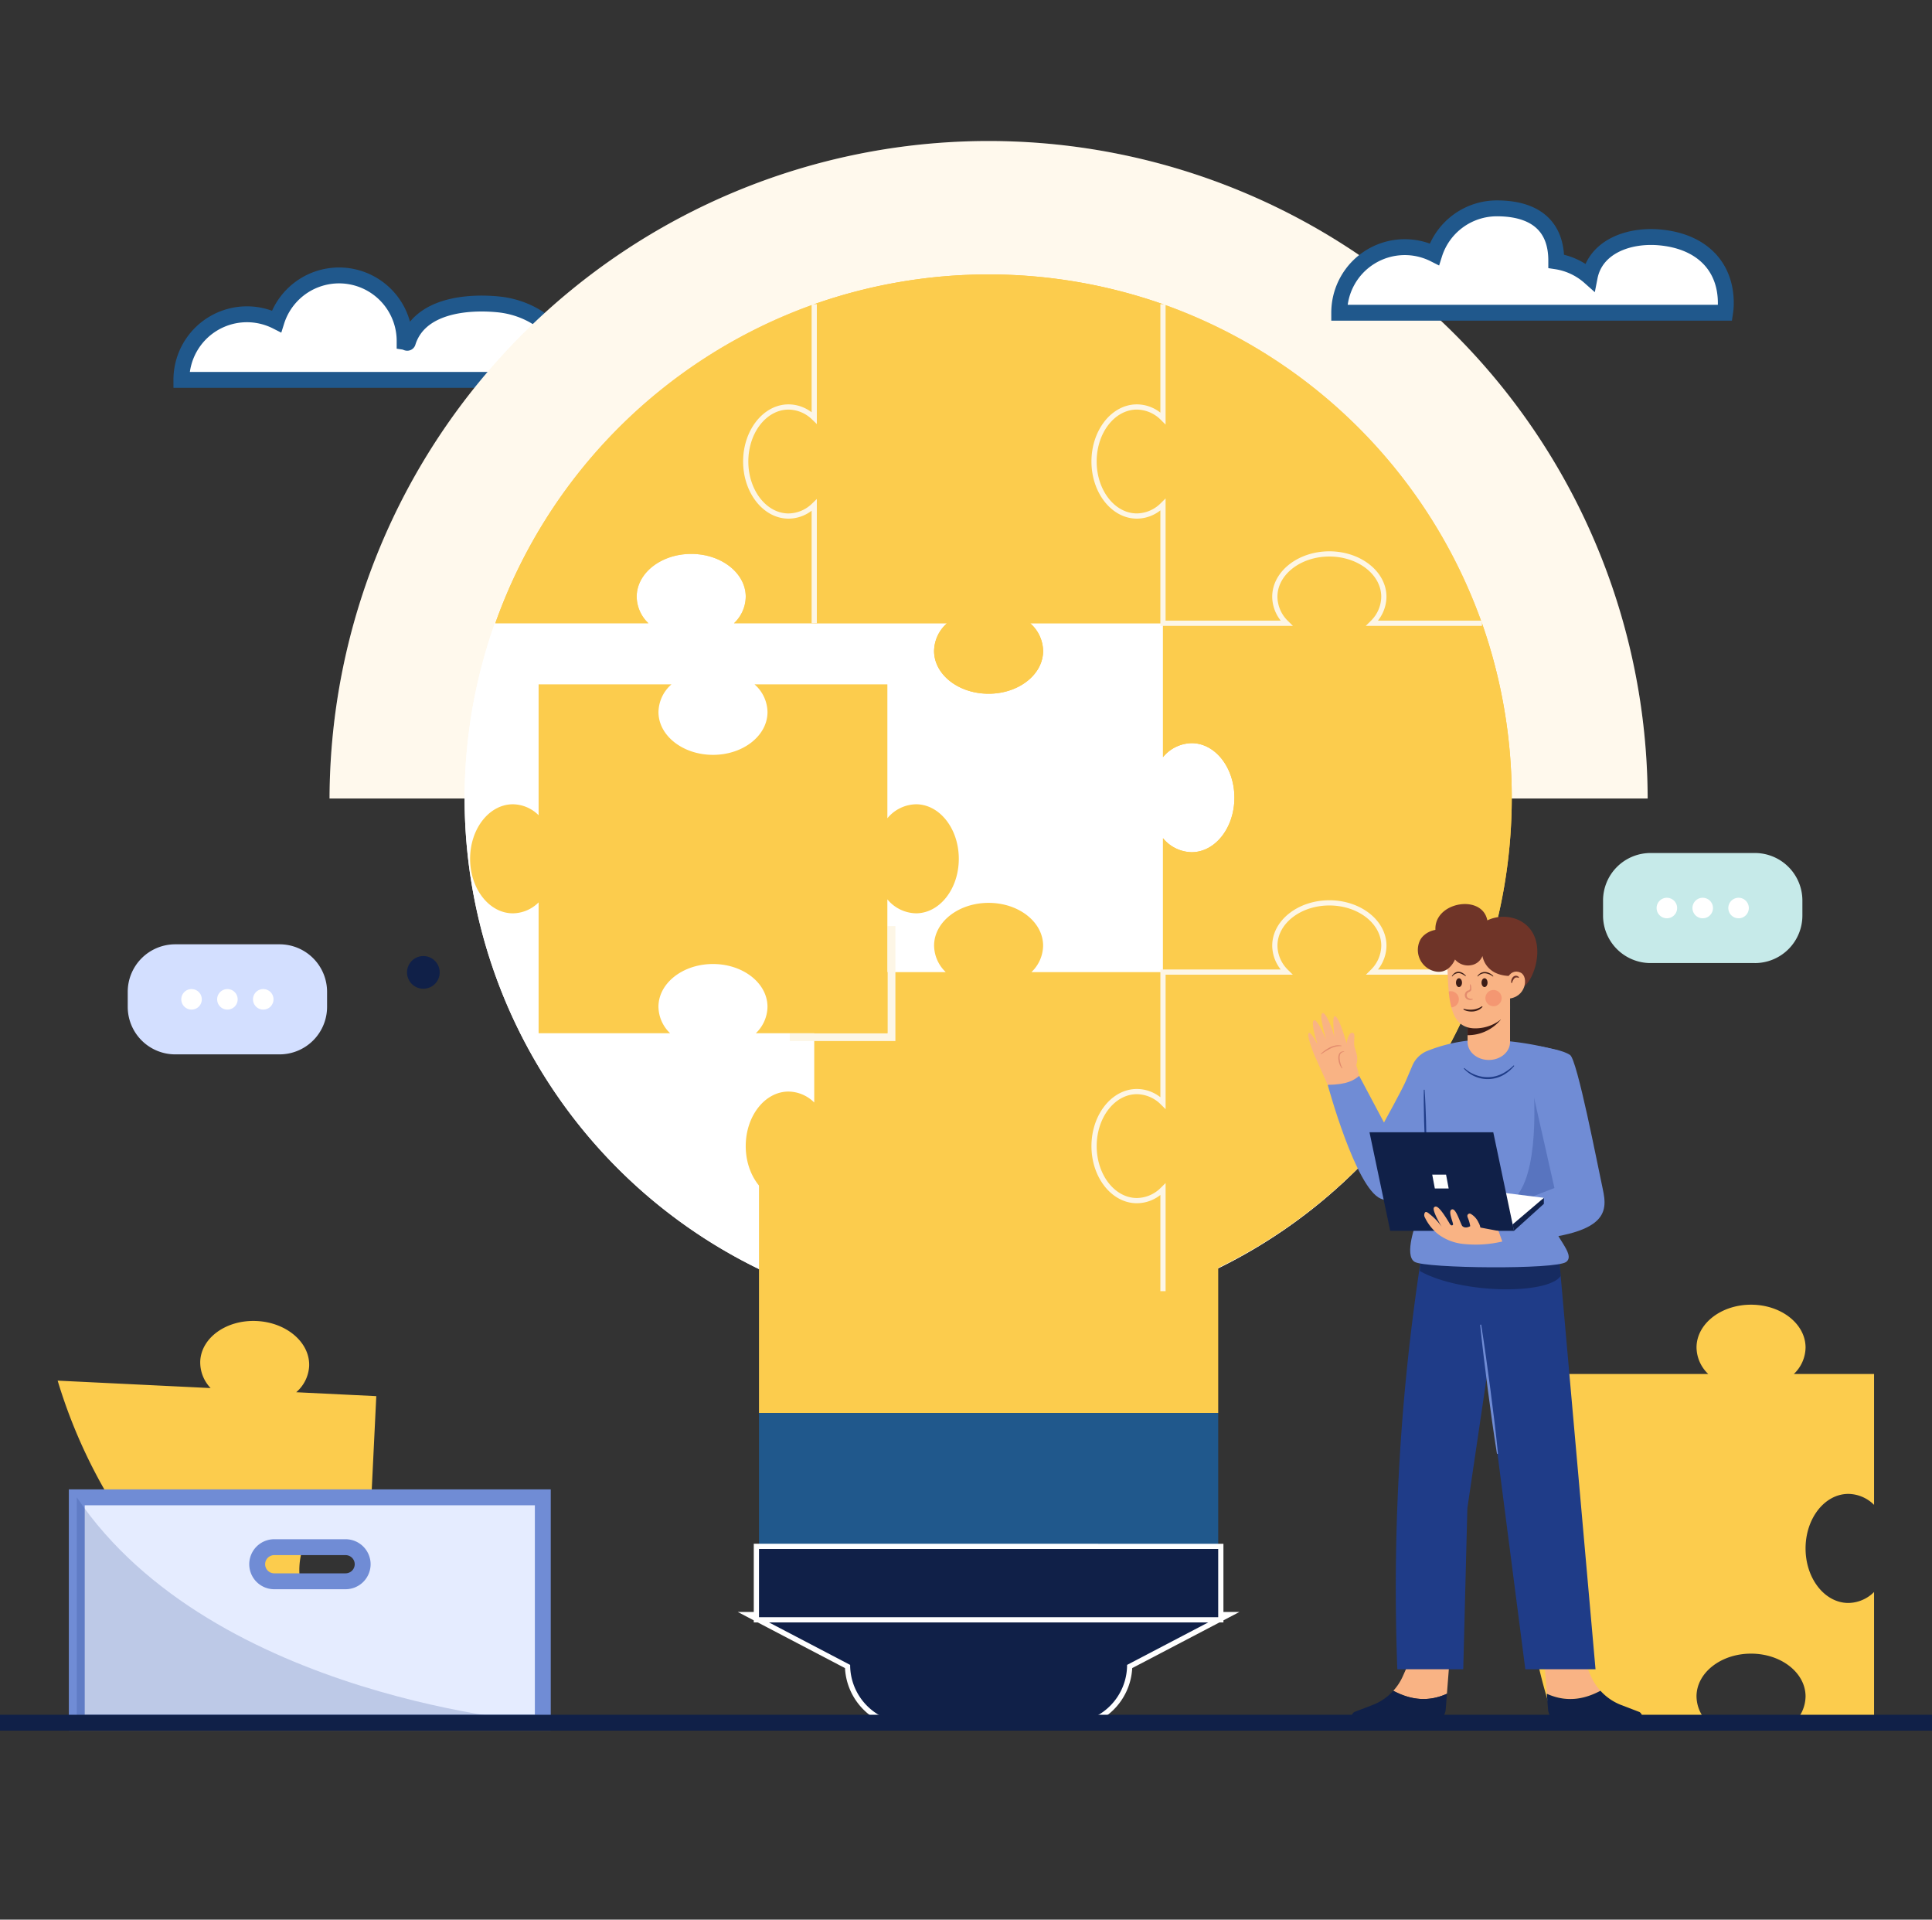 <?xml version="1.0" encoding="UTF-8"?> <svg xmlns="http://www.w3.org/2000/svg" xmlns:xlink="http://www.w3.org/1999/xlink" width="456" height="453" viewBox="0 0 456 453"><rect x="0" y="0" width="456" height="453" fill="#333333" stroke="none"/><defs><clipPath id="clip-path"><rect id="Rectangle_33954" data-name="Rectangle 33954" width="456" height="453" transform="translate(-7477 2217)" fill="rgba(255,255,255,0.44)" stroke="#707070" stroke-width="1"></rect></clipPath><clipPath id="clip-path-2"><rect id="Rectangle_33917" data-name="Rectangle 33917" width="492" height="492" transform="translate(-0.18 -0.18)" fill="none"></rect></clipPath><clipPath id="clip-path-3"><rect id="Rectangle_33902" data-name="Rectangle 33902" width="311.107" height="155.553" fill="none"></rect></clipPath><clipPath id="clip-path-4"><rect id="Rectangle_33906" data-name="Rectangle 33906" width="109.994" height="53.188" fill="none"></rect></clipPath><clipPath id="clip-path-5"><rect id="Rectangle_33907" data-name="Rectangle 33907" width="33.248" height="11.592" fill="none"></rect></clipPath><clipPath id="clip-path-6"><rect id="Rectangle_33908" data-name="Rectangle 33908" width="19.159" height="32.044" fill="none"></rect></clipPath><clipPath id="clip-path-7"><rect id="Rectangle_33909" data-name="Rectangle 33909" width="3.836" height="3.836" fill="none"></rect></clipPath><clipPath id="clip-path-8"><rect id="Rectangle_33910" data-name="Rectangle 33910" width="2.395" height="3.822" fill="none"></rect></clipPath></defs><g id="solution" transform="translate(7477 -2217)" clip-path="url(#clip-path)"><g id="Group_88269" data-name="Group 88269" transform="translate(-7495.238 2195.761)"><g id="Group_88268" data-name="Group 88268" transform="translate(0.418 0.418)" clip-path="url(#clip-path-2)"><g id="Group_88267" data-name="Group 88267" transform="translate(-0.37 53.703)"><g id="Group_88270" data-name="Group 88270"><path id="Path_109338" data-name="Path 109338" d="M338.875,374.659q-.008.057-.017.113H247.787a15.47,15.47,0,0,1,22.452-13.814,15.475,15.475,0,0,1,30.237,4.766v.074c.25.038.669.372.744.132,2.7-8.629,13.738-9.72,21.34-8.977,9.19.9,17.778,7.669,16.315,17.706" transform="translate(-186.784 -318.01)" fill="#fff"></path><path id="Path_109339" data-name="Path 109339" d="M338.875,374.659q-.008.057-.017.113H247.787a15.47,15.47,0,0,1,22.452-13.814,15.475,15.475,0,0,1,30.237,4.766v.074c.25.038.669.372.744.132,2.7-8.629,13.738-9.72,21.34-8.977C331.75,357.852,340.338,364.622,338.875,374.659Z" transform="translate(-186.784 -318.01)" fill="none" stroke="#20588c" stroke-miterlimit="10" stroke-width="3.75"></path><path id="Path_109340" data-name="Path 109340" d="M1589.455,1419c-7.1,0-12.864,4.518-12.864,10.1a8.79,8.79,0,0,0,2.751,6.235H1543.2a124.081,124.081,0,0,1,.006-82.32h36.159a8.779,8.779,0,0,1-2.77-6.253c0-5.582,5.761-10.106,12.864-10.106s12.87,4.524,12.87,10.106a8.779,8.779,0,0,1-2.77,6.253h18.938v30.878a8.723,8.723,0,0,0-6.068-2.585c-5.576,0-10.1,5.761-10.1,12.864s4.524,12.87,10.1,12.87a8.723,8.723,0,0,0,6.068-2.585v30.878h-18.92a8.789,8.789,0,0,0,2.751-6.235c0-5.582-5.761-10.1-12.87-10.1" transform="translate(-1157.982 -1061.657)" fill="#fccc4d"></path><path id="Path_109341" data-name="Path 109341" d="M389.825,375.193a155.554,155.554,0,0,1,311.107,0Z" transform="translate(-293.854 -219.639)" fill="#fff"></path><g id="Group_88235" data-name="Group 88235" transform="translate(95.971 0)" opacity="0.1"><g id="Group_88234" data-name="Group 88234"><g id="Group_88233" data-name="Group 88233" clip-path="url(#clip-path-3)"><path id="Path_109342" data-name="Path 109342" d="M389.825,375.193a155.554,155.554,0,0,1,311.107,0Z" transform="translate(-389.825 -219.639)" fill="#fbc343"></path></g></g></g><path id="Path_109343" data-name="Path 109343" d="M829.062,1659.863a14.312,14.312,0,0,1-14.289-13.919l-23.4-12.247h113.4l-23.4,12.247a14.312,14.312,0,0,1-14.289,13.919Z" transform="translate(-596.542 -1285.57)" fill="#102048"></path><path id="Path_109344" data-name="Path 109344" d="M894.595,1632.428l-21.511,11.257a13.678,13.678,0,0,1-13.679,13.678H821.4a13.679,13.679,0,0,1-13.679-13.678l-21.511-11.257Zm5.007-1.231H781.2l4.436,2.322,20.87,10.921a14.929,14.929,0,0,0,14.891,14.155h38.008a14.928,14.928,0,0,0,14.891-14.155l20.87-10.921Z" transform="translate(-588.876 -1283.685)" fill="#fff"></path><path id="Path_109345" data-name="Path 109345" d="M766.274,473.411A123.476,123.476,0,1,1,642.8,349.935,123.476,123.476,0,0,1,766.274,473.411" transform="translate(-391.47 -317.857)" fill="#fff"></path><path id="Path_109346" data-name="Path 109346" d="M766.274,473.411A123.476,123.476,0,1,1,642.8,349.935,123.476,123.476,0,0,1,766.274,473.411" transform="translate(-391.47 -317.857)" fill="#fff"></path><rect id="Rectangle_33903" data-name="Rectangle 33903" width="108.388" height="59.033" transform="translate(197.331 241.524)" fill="#fccc4d"></rect><rect id="Rectangle_33904" data-name="Rectangle 33904" width="108.388" height="32.087" transform="translate(197.331 300.557)" fill="#20588c"></rect><path id="Path_109347" data-name="Path 109347" d="M1178.309,436.582c-7.109,0-12.87,4.524-12.87,10.106a8.779,8.779,0,0,0,2.77,6.253h-29.167V424.955a8.764,8.764,0,0,1-6.167,2.683c-5.582,0-10.1-5.761-10.1-12.87s4.518-12.863,10.1-12.863a8.764,8.764,0,0,1,6.167,2.684V377.65a123.839,123.839,0,0,1,75.291,75.291H1188.4a8.779,8.779,0,0,0,2.77-6.253c0-5.582-5.761-10.106-12.863-10.106" transform="translate(-846.359 -338.749)" fill="#fbd682"></path><path id="Path_109348" data-name="Path 109348" d="M1139.042,1019.079a8.764,8.764,0,0,1-6.167,2.683c-5.582,0-10.1-5.761-10.1-12.864s4.518-12.87,10.1-12.87a8.764,8.764,0,0,1,6.167,2.683V967.835h29.149a8.789,8.789,0,0,1-2.751-6.235c0-5.582,5.761-10.1,12.87-10.1s12.863,4.518,12.863,10.1a8.79,8.79,0,0,1-2.751,6.235h25.917a123.826,123.826,0,0,1-75.3,75.3Z" transform="translate(-846.359 -771.323)" fill="#fccc4d"></path><path id="Path_109349" data-name="Path 109349" d="M1228.117,699.37c-7.109,0-12.87,4.517-12.87,10.1A8.789,8.789,0,0,0,1218,715.7H1188.85V684.112a8.986,8.986,0,0,0,6.758,3.3c5.576,0,10.1-5.761,10.1-12.864s-4.524-12.87-10.1-12.87a8.986,8.986,0,0,0-6.758,3.3V633.384h29.167a8.78,8.78,0,0,1-2.77-6.253c0-5.582,5.761-10.106,12.87-10.106s12.863,4.524,12.863,10.106a8.779,8.779,0,0,1-2.77,6.253h25.93a124.08,124.08,0,0,1,.006,82.32h-25.918a8.789,8.789,0,0,0,2.751-6.235c0-5.582-5.761-10.1-12.863-10.1" transform="translate(-896.167 -519.192)" fill="#fbc343"></path><path id="Path_109350" data-name="Path 109350" d="M804.994,1043.132v-23.954a8.724,8.724,0,0,1-6.069,2.585c-5.576,0-10.1-5.761-10.1-12.864s4.524-12.87,10.1-12.87a8.724,8.724,0,0,1,6.069,2.585v-30.78h31.038a8.789,8.789,0,0,1-2.751-6.235c0-5.582,5.761-10.1,12.87-10.1s12.863,4.518,12.863,10.1a8.789,8.789,0,0,1-2.751,6.235h31.044v30.878a8.764,8.764,0,0,0-6.167-2.683c-5.582,0-10.1,5.761-10.1,12.87s4.518,12.864,10.1,12.864a8.764,8.764,0,0,0,6.167-2.683v24.053a124.114,124.114,0,0,1-82.314,0" transform="translate(-594.624 -771.323)" fill="#fccc4d"></path><path id="Path_109351" data-name="Path 109351" d="M846.15,448.069c-7.109,0-12.87-4.524-12.87-10.1a8.873,8.873,0,0,1,3.059-6.53H804.994V403.551a8.724,8.724,0,0,1-6.069,2.585c-5.576,0-10.1-5.761-10.1-12.87s4.524-12.863,10.1-12.863a8.724,8.724,0,0,1,6.069,2.585V356.148a124.114,124.114,0,0,1,82.314,0v26.939a8.763,8.763,0,0,0-6.167-2.684c-5.582,0-10.1,5.761-10.1,12.863s4.518,12.87,10.1,12.87a8.763,8.763,0,0,0,6.167-2.683v27.986H855.955a8.873,8.873,0,0,1,3.059,6.53c0,5.576-5.761,10.1-12.863,10.1" transform="translate(-594.624 -317.247)" fill="#fbc343"></path><path id="Path_109352" data-name="Path 109352" d="M594.928,436.582c-7.1,0-12.863,4.524-12.863,10.106a8.779,8.779,0,0,0,2.77,6.253H548.675a123.838,123.838,0,0,1,75.291-75.291v26.841a8.724,8.724,0,0,0-6.069-2.585c-5.576,0-10.1,5.761-10.1,12.863s4.524,12.87,10.1,12.87a8.724,8.724,0,0,0,6.069-2.585v27.887H605.028a8.779,8.779,0,0,0,2.77-6.253c0-5.582-5.761-10.106-12.87-10.106" transform="translate(-413.597 -338.749)" fill="#fbd682"></path><path id="Path_109353" data-name="Path 109353" d="M1178.309,436.582c-7.109,0-12.87,4.524-12.87,10.106a8.779,8.779,0,0,0,2.77,6.253h-29.167V424.955a8.764,8.764,0,0,1-6.167,2.683c-5.582,0-10.1-5.761-10.1-12.87s4.518-12.863,10.1-12.863a8.764,8.764,0,0,1,6.167,2.684V377.65a123.839,123.839,0,0,1,75.291,75.291H1188.4a8.779,8.779,0,0,0,2.77-6.253c0-5.582-5.761-10.106-12.863-10.106" transform="translate(-846.359 -338.749)" fill="#fccc4d"></path><path id="Path_109354" data-name="Path 109354" d="M1228.117,699.37c-7.109,0-12.87,4.517-12.87,10.1A8.789,8.789,0,0,0,1218,715.7H1188.85V684.112a8.986,8.986,0,0,0,6.758,3.3c5.576,0,10.1-5.761,10.1-12.864s-4.524-12.87-10.1-12.87a8.986,8.986,0,0,0-6.758,3.3V633.384h29.167a8.78,8.78,0,0,1-2.77-6.253c0-5.582,5.761-10.106,12.87-10.106s12.863,4.524,12.863,10.106a8.779,8.779,0,0,1-2.77,6.253h25.93a124.08,124.08,0,0,1,.006,82.32h-25.918a8.789,8.789,0,0,0,2.751-6.235c0-5.582-5.761-10.1-12.863-10.1" transform="translate(-896.167 -519.192)" fill="#fccc4d"></path><path id="Path_109355" data-name="Path 109355" d="M846.15,448.069c-7.109,0-12.87-4.524-12.87-10.1a8.873,8.873,0,0,1,3.059-6.53H804.994V403.551a8.724,8.724,0,0,1-6.069,2.585c-5.576,0-10.1-5.761-10.1-12.87s4.524-12.863,10.1-12.863a8.724,8.724,0,0,1,6.069,2.585V356.148a124.114,124.114,0,0,1,82.314,0v26.939a8.763,8.763,0,0,0-6.167-2.684c-5.582,0-10.1,5.761-10.1,12.863s4.518,12.87,10.1,12.87a8.763,8.763,0,0,0,6.167-2.683v27.986H855.955a8.873,8.873,0,0,1,3.059,6.53c0,5.576-5.761,10.1-12.863,10.1" transform="translate(-594.624 -317.247)" fill="#fccc4d"></path><path id="Path_109356" data-name="Path 109356" d="M594.928,436.582c-7.1,0-12.863,4.524-12.863,10.106a8.779,8.779,0,0,0,2.77,6.253H548.675a123.838,123.838,0,0,1,75.291-75.291v26.841a8.724,8.724,0,0,0-6.069-2.585c-5.576,0-10.1,5.761-10.1,12.863s4.524,12.87,10.1,12.87a8.724,8.724,0,0,0,6.069-2.585v27.887H605.028a8.779,8.779,0,0,0,2.77-6.253c0-5.582-5.761-10.106-12.87-10.106" transform="translate(-413.597 -338.749)" fill="#fccc4d"></path><path id="Path_109357" data-name="Path 109357" d="M1212.449,453.557h-27.427l1.064-1.053a8.118,8.118,0,0,0,2.587-5.816c0-5.233-5.495-9.491-12.248-9.491s-12.254,4.258-12.254,9.491a8.118,8.118,0,0,0,2.587,5.816l1.064,1.053h-31.28V426.307a9.036,9.036,0,0,1-5.552,1.947c-5.908,0-10.715-6.049-10.715-13.485s4.807-13.479,10.715-13.479a9.037,9.037,0,0,1,5.552,1.947V377.65h1.231v28.41l-1.048-1.032a8.114,8.114,0,0,0-5.735-2.507c-5.23,0-9.484,5.494-9.484,12.248s4.254,12.254,9.484,12.254a8.113,8.113,0,0,0,5.735-2.506l1.048-1.032v28.841h27.182a9.175,9.175,0,0,1-2.016-5.638c0-5.912,6.05-10.722,13.485-10.722s13.479,4.81,13.479,10.722a9.177,9.177,0,0,1-2.016,5.638h24.561Z" transform="translate(-844.475 -338.749)" fill="#fdf6e6"></path><path id="Path_109358" data-name="Path 109358" d="M1137.774,1041.248h-1.231v-22.7a9.038,9.038,0,0,1-5.552,1.947c-5.908,0-10.715-6.046-10.715-13.478s4.807-13.485,10.715-13.485a9.038,9.038,0,0,1,5.552,1.947V965.334h28.4a9.179,9.179,0,0,1-2-5.619c0-5.908,6.05-10.715,13.485-10.715s13.479,4.807,13.479,10.715a9.179,9.179,0,0,1-2,5.619h24.554v1.231h-27.408l1.056-1.051a8.126,8.126,0,0,0,2.57-5.8c0-5.229-5.495-9.484-12.248-9.484s-12.254,4.255-12.254,9.484a8.127,8.127,0,0,0,2.571,5.8l1.055,1.051h-30.024V998.3l-1.048-1.032a8.116,8.116,0,0,0-5.735-2.506c-5.23,0-9.484,5.5-9.484,12.254s4.254,12.247,9.484,12.247a8.116,8.116,0,0,0,5.735-2.506l1.048-1.032Z" transform="translate(-844.475 -769.438)" fill="#fdf6e6"></path><path id="Path_109359" data-name="Path 109359" d="M803.724,452.941h-1.231V426.386a9.016,9.016,0,0,1-5.453,1.869c-5.909,0-10.715-6.049-10.715-13.485s4.807-13.479,10.715-13.479a9.016,9.016,0,0,1,5.453,1.869V377.65h1.231v28.289l-1.043-1a8.07,8.07,0,0,0-5.642-2.413c-5.229,0-9.484,5.494-9.484,12.248s4.255,12.254,9.484,12.254a8.07,8.07,0,0,0,5.642-2.413l1.043-1Z" transform="translate(-592.74 -338.749)" fill="#fdf6e6"></path><rect id="Rectangle_33905" data-name="Rectangle 33905" width="109.619" height="17.33" transform="translate(196.716 332.029)" fill="#102048"></rect><path id="Path_109360" data-name="Path 109360" d="M906.156,1583.135H797.769v-16.1H906.156Zm1.231-17.329H796.538v18.561H907.387v-18.561Z" transform="translate(-600.438 -1234.393)" fill="#fff"></path><path id="Path_109361" data-name="Path 109361" d="M855.974,1000.88H831.042v-1.846h23.086V973.75h1.846Z" transform="translate(-626.448 -788.095)" fill="#fdf6e6"></path><path id="Path_109362" data-name="Path 109362" d="M200.706,1445.179a123.827,123.827,0,0,1-71.551-78.865l36.1,1.755a8.79,8.79,0,0,1-2.445-6.361c.271-5.576,6.245-9.808,13.339-9.463s12.635,5.137,12.364,10.713a8.788,8.788,0,0,1-3.051,6.094l18.9.919-1.495,30.744a8.725,8.725,0,0,0-5.936-2.877c-5.569-.27-10.368,5.264-10.713,12.364s3.894,13.068,9.463,13.339a8.726,8.726,0,0,0,6.187-2.287Z" transform="translate(-97.358 -1073.394)" fill="#fccc4d"></path><path id="Path_109363" data-name="Path 109363" d="M147.5,1574.487H257.494V1521.3H147.5Zm67.475-37.4a4.037,4.037,0,0,1-4.025,4.025H194.044a4.025,4.025,0,0,1,0-8.049H210.95A4.037,4.037,0,0,1,214.975,1537.091Z" transform="translate(-111.187 -1200.843)" fill="#e5ecff"></path><path id="Path_109364" data-name="Path 109364" d="M147.5,1574.487H257.494V1521.3H147.5Zm67.475-37.4a4.037,4.037,0,0,1-4.025,4.025H194.044a4.025,4.025,0,0,1,0-8.049H210.95A4.037,4.037,0,0,1,214.975,1537.091Z" transform="translate(-111.187 -1200.843)" fill="none" stroke="#708cd5" stroke-miterlimit="10" stroke-width="3.75"></path><g id="Group_88238" data-name="Group 88238" transform="translate(36.313 320.456)" opacity="0.2"><g id="Group_88237" data-name="Group 88237"><g id="Group_88236" data-name="Group 88236" clip-path="url(#clip-path-4)"><path id="Path_109365" data-name="Path 109365" d="M257.494,1574.487S179.68,1569.01,147.5,1521.3v53.188Z" transform="translate(-147.5 -1521.299)" fill="#1f3c88"></path></g></g></g><path id="Path_109366" data-name="Path 109366" d="M1449.056,308.127a15.03,15.03,0,0,1-.172,2.289h-91.071a15.47,15.47,0,0,1,22.452-13.814,15.473,15.473,0,0,1,14.757-10.82c8.548,0,14.015,3.77,14.015,12.317v.18a15.375,15.375,0,0,1,7.891,3.7c1.395-7.12,9.16-10.043,16.648-9.331,9.915.942,15.479,6.932,15.479,15.479" transform="translate(-1023.532 -269.497)" fill="#fff"></path><path id="Path_109367" data-name="Path 109367" d="M1449.056,308.127a15.03,15.03,0,0,1-.172,2.289h-91.071a15.47,15.47,0,0,1,22.452-13.814,15.473,15.473,0,0,1,14.757-10.82c8.548,0,14.015,3.77,14.015,12.317v.18a15.375,15.375,0,0,1,7.891,3.7c1.395-7.12,9.16-10.043,16.648-9.331C1443.491,293.59,1449.056,299.579,1449.056,308.127Z" transform="translate(-1023.532 -269.497)" fill="none" stroke="#20588c" stroke-miterlimit="10" stroke-width="3.75"></path><path id="Path_109368" data-name="Path 109368" d="M1365.293,1083.892c.885-2.423-.391-3.875-.428-5.19s.364-2.485-.346-2.657-1.552.912-2.013,6.627Z" transform="translate(-1027.07 -865.194)" fill="#f9b384"></path><path id="Path_109369" data-name="Path 109369" d="M1340.128,1071.972l-.923,3.724h-5.792l-3.542-7.916c-.511-.954-1.893-4.789-1.769-5.6.231-1.507,2.068,2.227,2.154,2.289-.327-1.132-1.437-4.7-.923-5.5.615-.962,2.482,3.205,2.962,4.461-.24-1.163-1.591-5.556-.931-6.2.79-.766,2.623,4.087,2.906,5.607-.074-1.139-.621-5.03.141-4.937,1.051.128,2.887,6.952,2.887,6.952a23.2,23.2,0,0,1,2.831,7.114" transform="translate(-1001.13 -850.966)" fill="#f9b384"></path><path id="Path_109370" data-name="Path 109370" d="M1340.161,1090a9.128,9.128,0,0,1,2.214-1.558,5.132,5.132,0,0,1,1.308-.422,3.374,3.374,0,0,1,1.371.045l-.019.119a4.976,4.976,0,0,0-2.53.534,16.991,16.991,0,0,0-2.27,1.377Z" transform="translate(-1010.227 -874.196)" fill="#e28b6d"></path><path id="Path_109371" data-name="Path 109371" d="M1358.312,1094a.972.972,0,0,0-.9.5,2.11,2.11,0,0,0-.153,1.091,5.3,5.3,0,0,0,.213,1.142,5.1,5.1,0,0,0,.429,1.086l-.1.072a3.491,3.491,0,0,1-.589-1.076,4.6,4.6,0,0,1-.26-1.2,2.188,2.188,0,0,1,.232-1.242,1.507,1.507,0,0,1,.214-.258,1.644,1.644,0,0,1,.288-.171,2.076,2.076,0,0,1,.319-.066l.314.006Z" transform="translate(-1022.879 -878.644)" fill="#e28b6d"></path><path id="Path_109372" data-name="Path 109372" d="M1422.316,1687.674l.557-7.153h-9.629l-1.334,3.016a12.831,12.831,0,0,1-2.25,3.435c2.854,1.5,7.3,3.141,12.656.7" transform="translate(-1062.616 -1320.866)" fill="#f9b384"></path><path id="Path_109373" data-name="Path 109373" d="M1379.509,1706.721a12.827,12.827,0,0,1-4.9,3.363l-4.306,1.648a1.371,1.371,0,0,0,.735,2.528h17.429a3.424,3.424,0,0,0,3.413-3.158l.287-3.678c-5.356,2.438-9.8.8-12.656-.7" transform="translate(-1032.465 -1340.616)" fill="#102048"></path><path id="Path_109374" data-name="Path 109374" d="M1555.15,1687.674l-.557-7.153h9.629l1.334,3.016a12.817,12.817,0,0,0,2.25,3.435c-2.854,1.5-7.3,3.141-12.656.7" transform="translate(-1171.867 -1320.866)" fill="#f9b384"></path><path id="Path_109375" data-name="Path 109375" d="M1569.513,1706.721a12.828,12.828,0,0,0,4.9,3.363l4.305,1.648a1.371,1.371,0,0,1-.735,2.528h-17.429a3.424,3.424,0,0,1-3.413-3.158l-.287-3.678c5.356,2.438,9.8.8,12.656-.7" transform="translate(-1173.574 -1340.616)" fill="#102048"></path><path id="Path_109376" data-name="Path 109376" d="M1459.089,1356.911H1442.52l-9-69.685-4.677,31.666-.972,38.02h-15.559a509.774,509.774,0,0,1,5.416-95.762l.345-5.49.394-6.259,31.3,2.3.375,4.265.726,8.137Z" transform="translate(-1064.317 -995.883)" fill="#1f3c88"></path><g id="Group_88241" data-name="Group 88241" transform="translate(353.3 259.776)" opacity="0.6"><g id="Group_88240" data-name="Group 88240"><g id="Group_88239" data-name="Group 88239" clip-path="url(#clip-path-5)"><path id="Path_109377" data-name="Path 109377" d="M1468.316,1283.263c-2.947,4.453-23.5,4.3-33.25-1.152l.458-7.286,32.066.3Z" transform="translate(-1435.067 -1274.825)" fill="#102048"></path></g></g></g><path id="Path_109378" data-name="Path 109378" d="M1427.35,1252.7s-3.1,8.017-.44,9.556,33.325,1.846,35.752,0-3.446-6.463-2.887-9.54-32.425-.016-32.425-.016" transform="translate(-1074.807 -997.351)" fill="#708cd5"></path><path id="Path_109379" data-name="Path 109379" d="M1365.135,1118.727c-1.077,2.385-5.078,9.616-5.078,9.616l-5.847-11c-1.309,1.061-2.85,2.051-7.431,2.115,0,0,6.585,24.35,12.509,26.854,9.715,4.107,12-14.275,12-14.275Z" transform="translate(-1015.215 -896.336)" fill="#708cd5"></path><path id="Path_109380" data-name="Path 109380" d="M1421.34,1092.575l1.582-3.715a6.5,6.5,0,0,1,3.188-3.4q.209-.1.426-.179a37.212,37.212,0,0,1,12.576-2.627,69.926,69.926,0,0,1,18.223,2.54l2.857,36.543-33.851-.693Z" transform="translate(-1071.42 -870.185)" fill="#708cd5"></path><g id="Group_88244" data-name="Group 88244" transform="translate(371.823 222.39)" opacity="0.3"><g id="Group_88243" data-name="Group 88243"><g id="Group_88242" data-name="Group 88242" clip-path="url(#clip-path-6)"><path id="Path_109381" data-name="Path 109381" d="M1518.622,1122.967c.8,13.733-.313,28.492-8.309,29.444l9.236,2.6,9.92-5.309-3.923-21.619Z" transform="translate(-1510.312 -1122.967)" fill="#1f3c88"></path></g></g></g><path id="Path_109382" data-name="Path 109382" d="M1515.476,1088.936c2.041.448,5.448.916,7.14,2.069s6.463,25.85,7.694,31.543,1.539,11.54-23.7,12.463l-2.462-6.924,14.771-5.693-5.664-25.081Z" transform="translate(-1133.844 -874.924)" fill="#708cd5"></path><path id="Path_109383" data-name="Path 109383" d="M1439.061,1130.615c.177,2.472.259,4.946.341,7.421l.074,3.713c.01,1.238.017,2.476-.011,3.715l-.18,0c-.095-1.236-.155-2.472-.213-3.709l-.128-3.711c-.053-2.475-.107-4.95-.064-7.428Z" transform="translate(-1084.631 -906.342)" fill="#1f3c88"></path><path id="Path_109384" data-name="Path 109384" d="M1530.73,1234.219v1.423l-7.044,6.366-.552-2.625Z" transform="translate(-1148.153 -984.439)" fill="#102048"></path><path id="Path_109385" data-name="Path 109385" d="M1499.4,1235.273l8.07-6.866-15.193-1.9Z" transform="translate(-1124.893 -978.627)" fill="#fff"></path><path id="Path_109386" data-name="Path 109386" d="M1420.945,1194.658h-29.215l-4.892-23.254h29.215Z" transform="translate(-1045.412 -937.089)" fill="#102048"></path><path id="Path_109387" data-name="Path 109387" d="M1450.855,1215.266h-3.265l-.615-3.265h3.266Z" transform="translate(-1090.744 -967.691)" fill="#fff"></path><path id="Path_109388" data-name="Path 109388" d="M1450.514,960.918c-3.277-8.317,10.418-11.394,11.753-4.434a8.825,8.825,0,0,1,7.8.122c7.484,4.15,2.651,15.84,0,15.84l-13.521-1.764Z" transform="translate(-1093.031 -772.178)" fill="#6f3428"></path><path id="Path_109389" data-name="Path 109389" d="M1490.9,1050.3v8.513c0,2.339-2.24,4.236-5.016,4.236s-5.01-1.9-5.01-4.236V1050.3Z" transform="translate(-1116.298 -845.799)" fill="#f9b384"></path><path id="Path_109390" data-name="Path 109390" d="M1488.741,1060.9a10.085,10.085,0,0,1-7.866,3.711v-4.487Z" transform="translate(-1116.298 -853.206)" fill="#3c1c16"></path><path id="Path_109391" data-name="Path 109391" d="M1476.164,994.4v14.574a9.752,9.752,0,0,1-8.715,4.462c-2.9-.2-4.37-2.019-5.133-4.93a22.878,22.878,0,0,1-.628-3.76c-.222-2.333-.283-5.035-.363-7.952V994.4Z" transform="translate(-1101.561 -803.661)" fill="#f9b384"></path><path id="Path_109392" data-name="Path 109392" d="M1440.158,977.843c-1.808-1.575-5.467-.378-6.543,1.839a5.194,5.194,0,0,0,3.028,7.154c3.724,1.255,5.236-2.662,5.236-2.662a4.042,4.042,0,0,0,3.882,1.331,3.443,3.443,0,0,0,2.6-2.163s.6,4.842,6.955,4.725c1.364-.466,2-5.757,2-5.757l-4.193-4.359Z" transform="translate(-1080.274 -790.639)" fill="#6f3428"></path><path id="Path_109393" data-name="Path 109393" d="M1457.723,1250.821a27.428,27.428,0,0,1-9.572.532,11.923,11.923,0,0,1-5.507-2.208,11.3,11.3,0,0,1-3.173-3.955,1.142,1.142,0,0,1,.005-1.224c.329-.358.926.257,1.244.5a13.547,13.547,0,0,1,2.693,2.872s-2.395-3.932-1.8-4.565c.462-.487,1.161-.369,3.572,3.631,0,0,.454.985.89.472.235-.276-1.376-3.374-.205-3.641.9-.205,1.744,2.721,2.359,3.874.769.9,2.1,0,2.1,0l6.5,1.223Z" transform="translate(-1084.953 -990.732)" fill="#f9b384"></path><path id="Path_109394" data-name="Path 109394" d="M1481.36,1252.432a8.958,8.958,0,0,0-.531-1.941,2.106,2.106,0,0,1-.145-.438.544.544,0,0,1,.75-.625,4.464,4.464,0,0,1,1.85,2.024,3.848,3.848,0,0,1,.5,2.355c-.035.251-2.133.255-2.27-.05a.682.682,0,0,1-.04-.24,10.124,10.124,0,0,0-.113-1.086" transform="translate(-1116.145 -995.878)" fill="#f9b384"></path><path id="Path_109395" data-name="Path 109395" d="M1493.177,1355.77c.395,2.531.777,5.063,1.131,7.6l1.037,7.611.957,7.622.443,3.815.4,3.821-.239.031-.59-3.8-.55-3.8-1.029-7.612-.948-7.623c-.308-2.542-.588-5.088-.855-7.635Z" transform="translate(-1125.392 -1076.066)" fill="#708cd5"></path><path id="Path_109396" data-name="Path 109396" d="M1477.366,1107.877a8.137,8.137,0,0,0,5.939,2.152,7.71,7.71,0,0,0,3.089-.85,10.949,10.949,0,0,0,2.627-1.925l.134.121a9.245,9.245,0,0,1-2.572,2.16,7.565,7.565,0,0,1-6.589.387,7.52,7.52,0,0,1-2.757-1.919Z" transform="translate(-1113.556 -888.732)" fill="#1f3c88"></path><path id="Path_109397" data-name="Path 109397" d="M1518.726,1019.131c.663-1.643,1.946-2.1,3.192-1.517,1.977.925,1.323,6.049-3.192,6.162Z" transform="translate(-1144.831 -820.978)" fill="#f9b384"></path><path id="Path_109398" data-name="Path 109398" d="M1522.675,1023.052a1.641,1.641,0,0,1,.4-1.391.989.989,0,0,1,.759-.315,1.009,1.009,0,0,1,.674.363l-.108.145a1.271,1.271,0,0,0-.566-.105.684.684,0,0,0-.431.23,1.748,1.748,0,0,0-.329.482,3.3,3.3,0,0,0-.222.59Z" transform="translate(-1147.787 -823.973)" fill="#6f3428"></path><path id="Path_109399" data-name="Path 109399" d="M1471.161,1024.791c0,.575-.319,1.042-.712,1.042s-.712-.466-.712-1.042.319-1.041.712-1.041.712.466.712,1.041" transform="translate(-1107.902 -825.786)" fill="#3c1c16"></path><path id="Path_109400" data-name="Path 109400" d="M1495.655,1024.791c0,.575-.319,1.042-.712,1.042s-.712-.466-.712-1.042.319-1.041.712-1.041.712.466.712,1.041" transform="translate(-1126.366 -825.786)" fill="#3c1c16"></path><path id="Path_109401" data-name="Path 109401" d="M1479.575,1029.622a3.744,3.744,0,0,1,.152.659c.016.112.022.226.028.339a.785.785,0,0,1-.066.411c-.176.307-.46.353-.612.448a.794.794,0,0,0-.345.369.771.771,0,0,0,.188.922,1.51,1.51,0,0,0,1.117.232l.041.176a1.524,1.524,0,0,1-1.4-.088,1.164,1.164,0,0,1-.353-1.443,1.237,1.237,0,0,1,.557-.553.589.589,0,0,0,.536-.8,6.169,6.169,0,0,0-.017-.641Z" transform="translate(-1114.285 -830.212)" fill="#e28b6d"></path><path id="Path_109402" data-name="Path 109402" d="M1476.891,1051.168a4.741,4.741,0,0,0,1.116.2,5.657,5.657,0,0,0,1.128-.024,4.163,4.163,0,0,0,1.085-.257,4.748,4.748,0,0,0,1-.523l.124.131a2.924,2.924,0,0,1-.967.762,3.668,3.668,0,0,1-1.193.341,4.51,4.51,0,0,1-1.23-.044,2.99,2.99,0,0,1-1.151-.43Z" transform="translate(-1113.231 -846.001)" fill="#3c1c16"></path><path id="Path_109403" data-name="Path 109403" d="M1465.74,1018.589a2.383,2.383,0,0,1,.648-.744,1.543,1.543,0,0,1,.978-.307,2.121,2.121,0,0,1,.961.316,3.506,3.506,0,0,1,.745.632l-.08.09a7.554,7.554,0,0,0-.8-.487,2.12,2.12,0,0,0-.844-.247,1.979,1.979,0,0,0-1.516.816Z" transform="translate(-1104.889 -821.102)" fill="#3c1c16"></path><path id="Path_109404" data-name="Path 109404" d="M1490.281,1018.75a2.078,2.078,0,0,1,.784-.755,2.031,2.031,0,0,1,1.085-.241,2.884,2.884,0,0,1,1.9.987l-.08.09a3.683,3.683,0,0,0-1.836-.773,2.157,2.157,0,0,0-1.753.763Z" transform="translate(-1123.388 -821.263)" fill="#3c1c16"></path><g id="Group_88247" data-name="Group 88247" transform="translate(368.781 200.734)" opacity="0.4"><g id="Group_88246" data-name="Group 88246"><g id="Group_88245" data-name="Group 88245" clip-path="url(#clip-path-7)"><path id="Path_109405" data-name="Path 109405" d="M1501.783,1036.918a1.918,1.918,0,1,1-1.918-1.918,1.918,1.918,0,0,1,1.918,1.918" transform="translate(-1497.948 -1035)" fill="#ee6f57"></path></g></g></g><g id="Group_88250" data-name="Group 88250" transform="translate(360.127 201.023)" opacity="0.4"><g id="Group_88249" data-name="Group 88249"><g id="Group_88248" data-name="Group 88248" clip-path="url(#clip-path-8)"><path id="Path_109406" data-name="Path 109406" d="M1465.194,1038.1a1.908,1.908,0,0,1-1.766,1.9,22.879,22.879,0,0,1-.628-3.761,1.725,1.725,0,0,1,.474-.062,1.923,1.923,0,0,1,1.92,1.92" transform="translate(-1462.8 -1036.175)" fill="#ee6f57"></path></g></g></g><path id="Path_109407" data-name="Path 109407" d="M1646.577,929.669H1621.96a11.216,11.216,0,0,1-11.216-11.216v-3.541A11.216,11.216,0,0,1,1621.96,903.7h24.617a11.216,11.216,0,0,1,11.216,11.216v3.541a11.216,11.216,0,0,1-11.216,11.216" transform="translate(-1214.195 -735.288)" fill="#c6eae9"></path><path id="Path_109409" data-name="Path 109409" d="M1666.932,949.033a2.421,2.421,0,1,1-2.421-2.421,2.421,2.421,0,0,1,2.421,2.421" transform="translate(-1252.9 -767.638)" fill="#fff"></path><path id="Path_109410" data-name="Path 109410" d="M1701.305,949.033a2.421,2.421,0,1,1-2.421-2.421,2.421,2.421,0,0,1,2.421,2.421" transform="translate(-1278.81 -767.638)" fill="#fff"></path><path id="Path_109411" data-name="Path 109411" d="M1735.678,949.033a2.421,2.421,0,1,1-2.421-2.421,2.421,2.421,0,0,1,2.421,2.421" transform="translate(-1304.721 -767.638)" fill="#fff"></path><path id="Path_109427" data-name="Path 109427" d="M581.906,808.063c-7.109,0-12.87,4.518-12.87,10.1a8.79,8.79,0,0,0,2.751,6.235H540.75V793.519a8.723,8.723,0,0,1-6.069,2.585c-5.576,0-10.1-5.761-10.1-12.87s4.524-12.863,10.1-12.863a8.723,8.723,0,0,1,6.069,2.585V742.078H572.1a8.873,8.873,0,0,0-3.059,6.53c0,5.576,5.761,10.1,12.87,10.1s12.863-4.524,12.863-10.1a8.873,8.873,0,0,0-3.059-6.53h31.352V773.67a8.986,8.986,0,0,1,6.758-3.3c5.576,0,10.1,5.761,10.1,12.87S635.4,796.1,629.821,796.1a8.986,8.986,0,0,1-6.758-3.3V824.4H592.019a8.79,8.79,0,0,0,2.751-6.235c0-5.582-5.761-10.1-12.863-10.1" transform="translate(-395.434 -613.459)" fill="#fccc4d"></path><path id="Path_109437" data-name="Path 109437" d="M471.812,1006.336a3.855,3.855,0,1,1-3.855-3.856,3.855,3.855,0,0,1,3.855,3.856" transform="translate(-349.844 -809.752)" fill="#102048"></path><path id="Path_109446" data-name="Path 109446" d="M207.562,1017.189h24.617a11.216,11.216,0,0,0,11.216-11.216v-3.541a11.216,11.216,0,0,0-11.216-11.216H207.562a11.216,11.216,0,0,0-11.216,11.216v3.541a11.216,11.216,0,0,0,11.216,11.216" transform="translate(-148.008 -801.261)" fill="#d3dfff"></path><path id="Path_109448" data-name="Path 109448" d="M316.439,1036.553a2.421,2.421,0,1,0,2.421-2.421,2.421,2.421,0,0,0-2.421,2.421" transform="translate(-238.535 -833.612)" fill="#fff"></path><path id="Path_109449" data-name="Path 109449" d="M282.066,1036.553a2.421,2.421,0,1,0,2.421-2.421,2.421,2.421,0,0,0-2.421,2.421" transform="translate(-212.624 -833.612)" fill="#fff"></path><path id="Path_109450" data-name="Path 109450" d="M247.693,1036.553a2.421,2.421,0,1,0,2.421-2.421,2.421,2.421,0,0,0-2.421,2.421" transform="translate(-186.713 -833.612)" fill="#fff"></path><line id="Line_122" data-name="Line 122" x2="492.38" transform="translate(0 373.644)" fill="none" stroke="#102048" stroke-miterlimit="10" stroke-width="3.75"></line></g></g></g></g></g></svg> 
